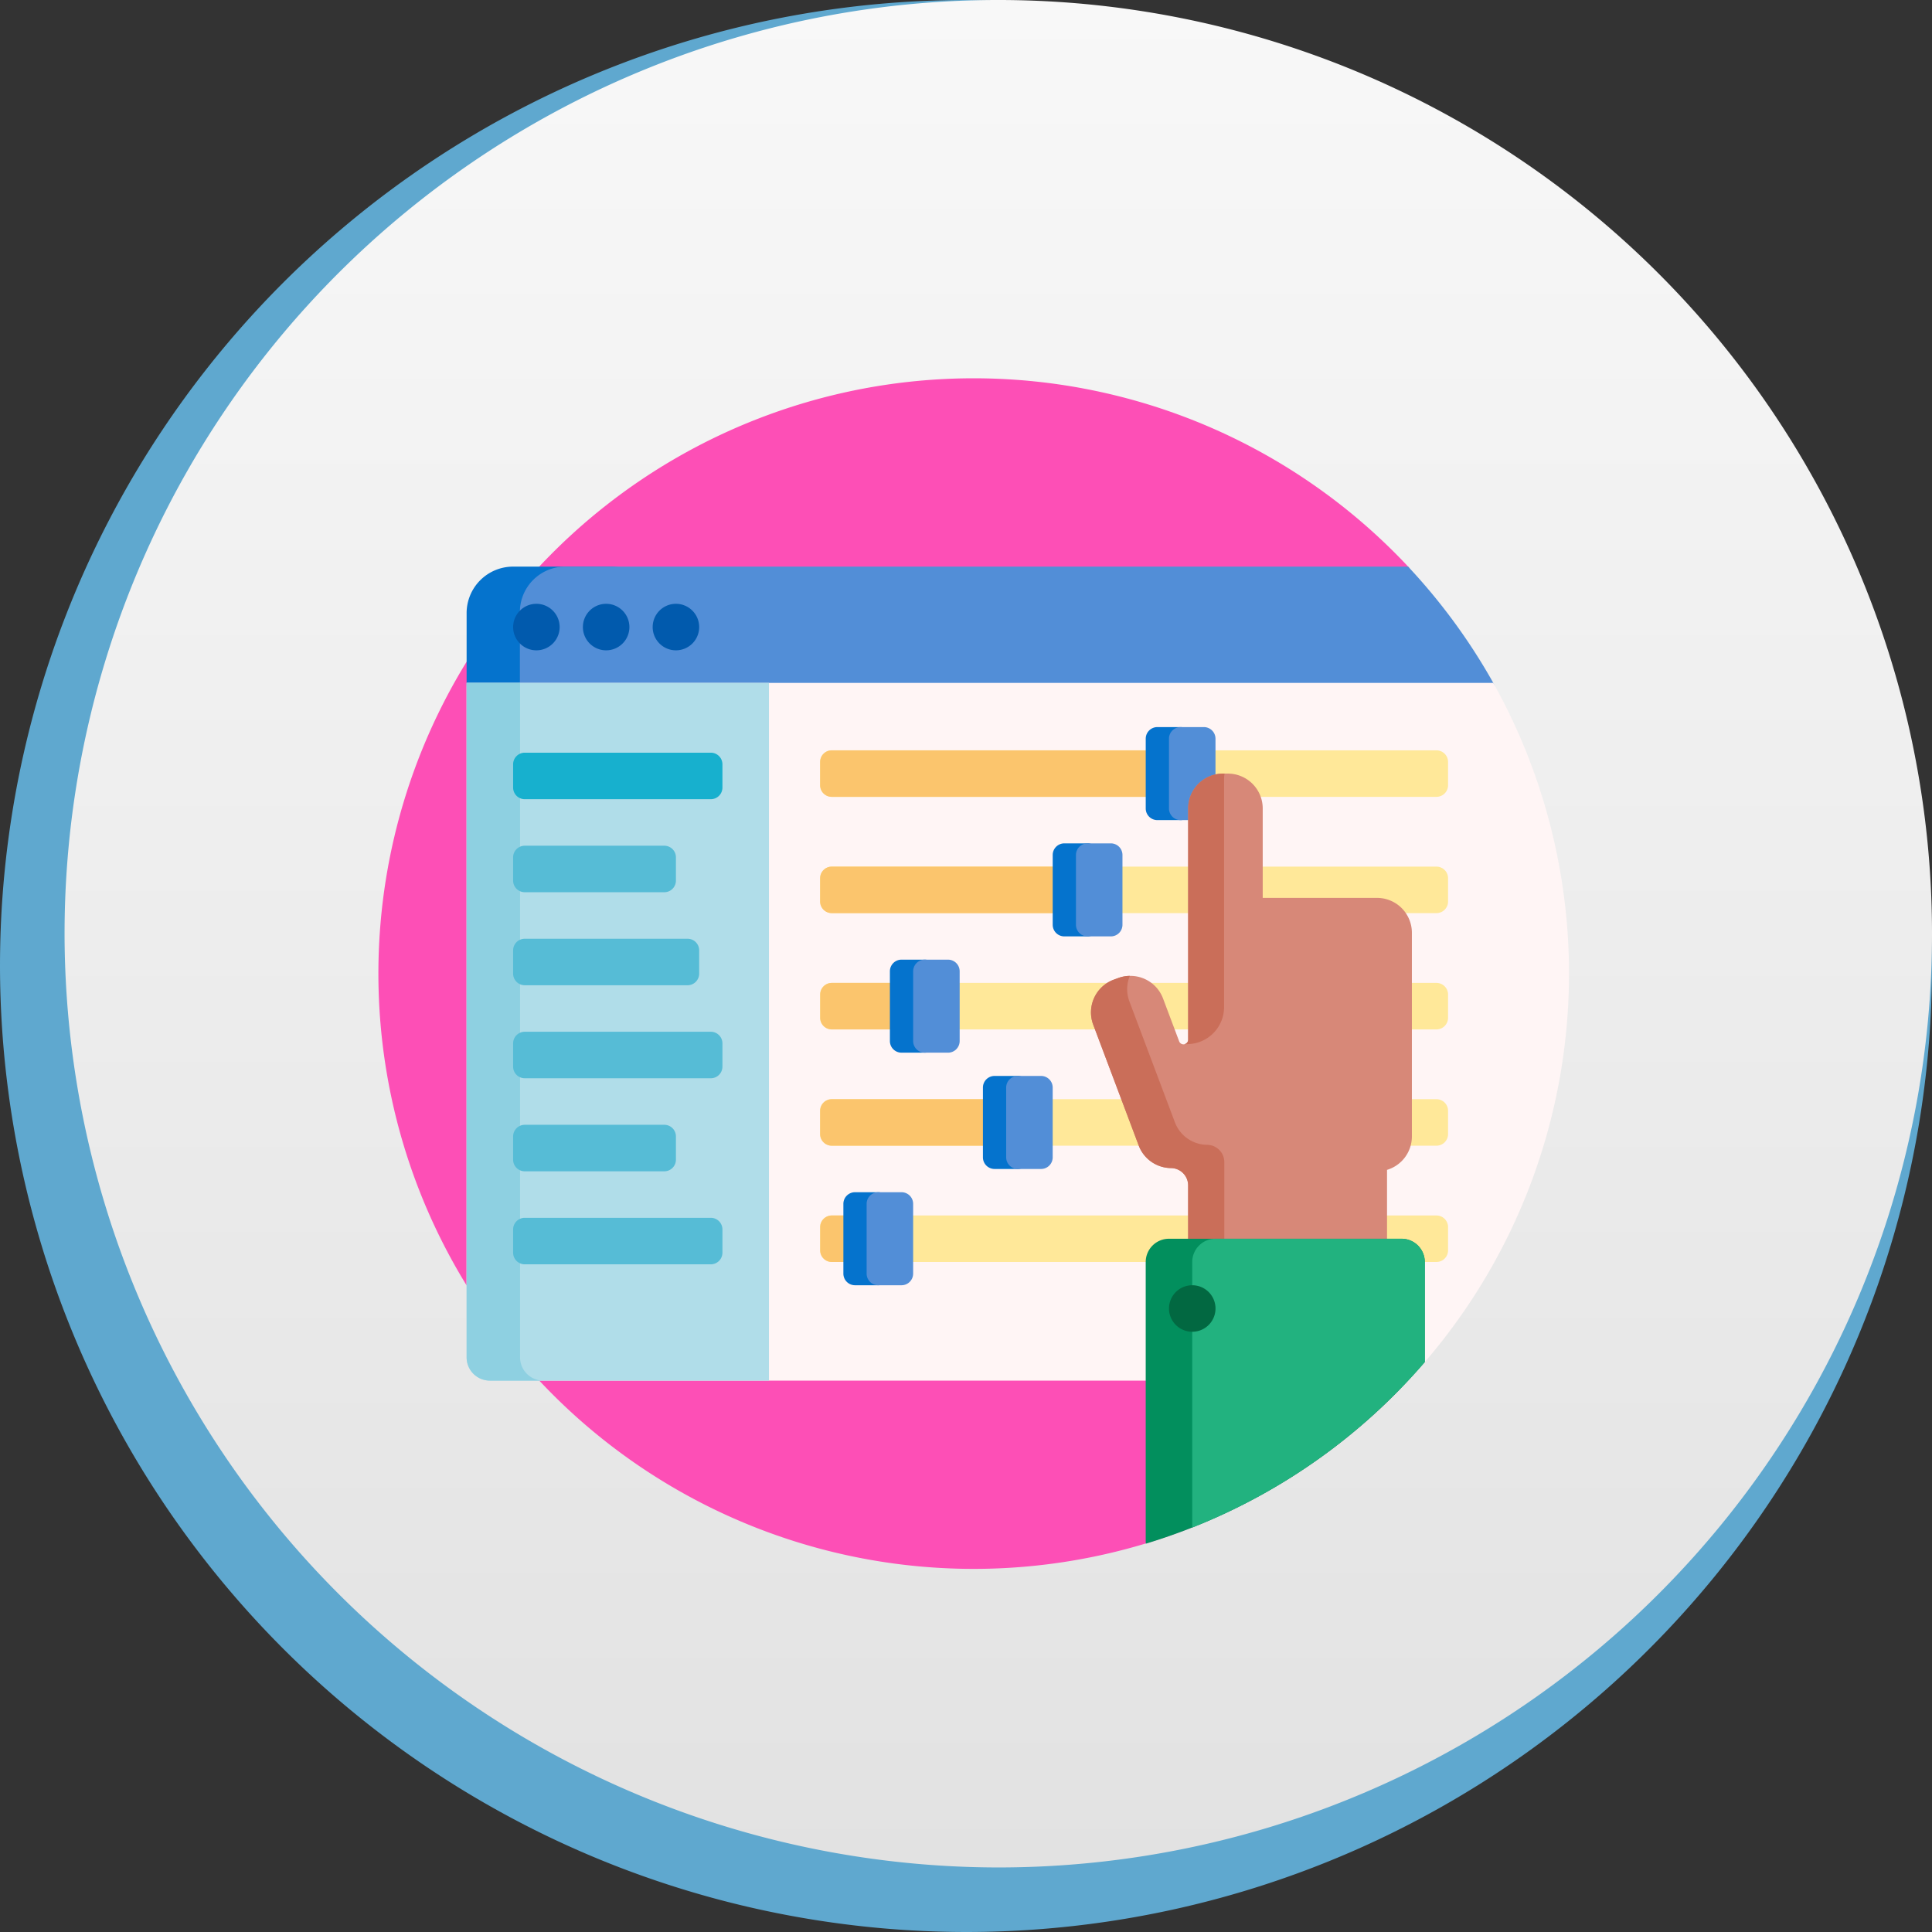 <svg xmlns="http://www.w3.org/2000/svg" xmlns:xlink="http://www.w3.org/1999/xlink" width="117.485" height="117.485" viewBox="0 0 117.485 117.485">
  <rect x="0" y="0" width="117.485" height="117.485" fill="#333333" stroke="none"/>
  <defs>
    <linearGradient id="linear-gradient" x1="-16.044" y1="0.5" x2="-15.044" y2="0.5" gradientUnits="objectBoundingBox">
      <stop offset="0" stop-color="#436a94"/>
      <stop offset="1" stop-color="#5fa8cf"/>
    </linearGradient>
    <linearGradient id="linear-gradient-2" x1="0.5" x2="0.5" y2="1" gradientUnits="objectBoundingBox">
      <stop offset="0" stop-color="#f8f8f8"/>
      <stop offset="1" stop-color="#e2e2e2"/>
    </linearGradient>
  </defs>
  <g id="Group_6823" data-name="Group 6823" transform="translate(-40.48 -40.022)">
    <g id="Group_6623" data-name="Group 6623" transform="translate(40.48 40.022)">
      <g id="Group_6622" data-name="Group 6622">
        <path id="Path_18741" data-name="Path 18741" d="M384.29,227.094a58.742,58.742,0,1,0-58.742-58.742A58.808,58.808,0,0,0,384.29,227.094Z" transform="translate(-325.548 -109.609)" fill="url(#linear-gradient)"/>
        <path id="Path_18742" data-name="Path 18742" d="M384.371,223.169a56.78,56.78,0,1,0-56.778-56.78A56.845,56.845,0,0,0,384.371,223.169Z" transform="translate(-323.667 -109.609)" fill="url(#linear-gradient-2)"/>
      </g>
    </g>
    <g id="Group_6766" data-name="Group 6766" transform="translate(63.481 63.022)">
      <path id="Path_18824" data-name="Path 18824" d="M62.086,61.519a36.2,36.2,0,1,1,.58-50.023.359.359,0,0,1-.016.5,1.879,1.879,0,0,0-.563,1.344Z" transform="translate(0)" fill="#fd4fb6"/>
      <path id="Path_18825" data-name="Path 18825" d="M46.768,90.9h-5.94A2.828,2.828,0,0,1,38,88.071V83.829A2.828,2.828,0,0,1,40.829,81h5.94A2.828,2.828,0,0,1,49.6,83.829v4.243A2.828,2.828,0,0,1,46.768,90.9Z" transform="translate(-32.626 -69.544)" fill="#0573cd"/>
      <path id="Path_18826" data-name="Path 18826" d="M63.59,90.9A2.763,2.763,0,0,1,60.9,88.071V83.829A2.763,2.763,0,0,1,63.59,81h51.322a36.347,36.347,0,0,1,5.137,6.995,1.947,1.947,0,0,1-1.695,2.9Z" transform="translate(-52.286 -69.544)" fill="#528ed7"/>
      <path id="Path_18827" data-name="Path 18827" d="M60.829,98.414A1.414,1.414,0,1,1,59.414,97,1.414,1.414,0,0,1,60.829,98.414ZM63.657,97a1.414,1.414,0,1,0,1.414,1.414A1.414,1.414,0,0,0,63.657,97ZM67.9,97a1.414,1.414,0,1,0,1.414,1.414A1.414,1.414,0,0,0,67.9,97Z" transform="translate(-49.798 -83.282)" fill="#015aad"/>
      <path id="Path_18828" data-name="Path 18828" d="M100.431,131a36.212,36.212,0,0,1-5.178,42.428H42.409A36.347,36.347,0,0,1,38,167.665V131Z" transform="translate(-32.626 -112.473)" fill="#fff5f5"/>
      <path id="Path_18829" data-name="Path 18829" d="M228.185,174.85v1.414a.707.707,0,0,1-.707.707H190.707a.707.707,0,0,1-.707-.707V174.85a.707.707,0,0,1,.707-.707h36.771A.707.707,0,0,1,228.185,174.85Zm-.707,6.364H190.707a.707.707,0,0,0-.707.707v1.414a.707.707,0,0,0,.707.707h36.771a.707.707,0,0,0,.707-.707v-1.414A.707.707,0,0,0,227.478,181.214Zm0-14.143H190.707a.707.707,0,0,0-.707.707v1.414a.707.707,0,0,0,.707.707h36.771a.707.707,0,0,0,.707-.707v-1.414A.707.707,0,0,0,227.478,167.071Zm0-7.071H190.707a.707.707,0,0,0-.707.707v1.414a.707.707,0,0,0,.707.707h36.771a.707.707,0,0,0,.707-.707v-1.414A.707.707,0,0,0,227.478,160Zm0,28.285H190.707a.707.707,0,0,0-.707.707v1.414a.707.707,0,0,0,.707.707h36.771a.707.707,0,0,0,.707-.707v-1.414A.707.707,0,0,0,227.478,188.285Z" transform="translate(-163.129 -137.372)" fill="#ffe899"/>
      <path id="Path_18830" data-name="Path 18830" d="M194.6,188.992v1.414a.707.707,0,0,1-.707.707h-3.182a.707.707,0,0,1-.707-.707v-1.414a.707.707,0,0,1,.707-.707h3.182A.707.707,0,0,1,194.6,188.992Zm-3.889-12.021h5.657a.707.707,0,0,0,.707-.707V174.85a.707.707,0,0,0-.707-.707h-5.657a.707.707,0,0,0-.707.707v1.414A.707.707,0,0,0,190.707,176.971ZM211.921,160H190.707a.707.707,0,0,0-.707.707v1.414a.707.707,0,0,0,.707.707h21.214a.707.707,0,0,0,.707-.707v-1.414A.707.707,0,0,0,211.921,160Zm-9.9,21.214H190.707a.707.707,0,0,0-.707.707v1.414a.707.707,0,0,0,.707.707h11.314a.707.707,0,0,0,.707-.707v-1.414A.707.707,0,0,0,202.021,181.214Zm4.243-14.143H190.707a.707.707,0,0,0-.707.707v1.414a.707.707,0,0,0,.707.707h15.557a.707.707,0,0,0,.707-.707v-1.414A.707.707,0,0,0,206.264,167.071Z" transform="translate(-163.129 -137.372)" fill="#fbc56d"/>
      <path id="Path_18831" data-name="Path 18831" d="M56.385,173.428H39.414A1.414,1.414,0,0,1,38,172.014V131H56.385Z" transform="translate(-32.626 -112.473)" fill="#b0dde9"/>
      <path id="Path_18832" data-name="Path 18832" d="M42.664,173.428h-3.25A1.414,1.414,0,0,1,38,172.014V131h3.25v41.014A1.414,1.414,0,0,0,42.664,173.428Z" transform="translate(-32.626 -112.473)" fill="#8ed0e1"/>
      <path id="Path_18833" data-name="Path 18833" d="M70.021,163.829H58.707a.707.707,0,0,1-.707-.707v-1.414a.707.707,0,0,1,.707-.707H70.021a.707.707,0,0,1,.707.707v1.414A.707.707,0,0,1,70.021,163.829Z" transform="translate(-49.798 -138.23)" fill="#17b0ce"/>
      <path id="Path_18834" data-name="Path 18834" d="M221.214,150.707v4.243a.707.707,0,0,1-.707.707h-1.414a.707.707,0,0,1-.707-.707v-4.243a.707.707,0,0,1,.707-.707h1.414A.707.707,0,0,1,221.214,150.707Zm-6.364,6.364h-1.414a.707.707,0,0,0-.707.707v4.243a.707.707,0,0,0,.707.707h1.414a.707.707,0,0,0,.707-.707v-4.243A.707.707,0,0,0,214.85,157.071Zm-9.9,7.071h-1.414a.707.707,0,0,0-.707.707v4.243a.707.707,0,0,0,.707.707h1.414a.707.707,0,0,0,.707-.707V164.85A.707.707,0,0,0,204.95,164.143Zm-2.829,14.143h-1.414a.707.707,0,0,0-.707.707v4.243a.707.707,0,0,0,.707.707h1.414a.707.707,0,0,0,.707-.707v-4.243A.707.707,0,0,0,202.121,178.285Zm8.486-7.071h-1.414a.707.707,0,0,0-.707.707v4.243a.707.707,0,0,0,.707.707h1.414a.707.707,0,0,0,.707-.707v-4.243A.707.707,0,0,0,210.607,171.214Z" transform="translate(-171.715 -128.786)" fill="#0573cd"/>
      <path id="Path_18835" data-name="Path 18835" d="M231.214,150.707v4.243a.707.707,0,0,1-.707.707h-1.414a.707.707,0,0,1-.707-.707v-4.243a.707.707,0,0,1,.707-.707h1.414A.707.707,0,0,1,231.214,150.707Zm-6.364,6.364h-1.414a.707.707,0,0,0-.707.707v4.243a.707.707,0,0,0,.707.707h1.414a.707.707,0,0,0,.707-.707v-4.243A.707.707,0,0,0,224.85,157.071Zm-9.9,7.071h-1.414a.707.707,0,0,0-.707.707v4.243a.707.707,0,0,0,.707.707h1.414a.707.707,0,0,0,.707-.707V164.85A.707.707,0,0,0,214.95,164.143Zm-2.829,14.143h-1.414a.707.707,0,0,0-.707.707v4.243a.707.707,0,0,0,.707.707h1.414a.707.707,0,0,0,.707-.707v-4.243A.707.707,0,0,0,212.121,178.285Zm8.486-7.071h-1.414a.707.707,0,0,0-.707.707v4.243a.707.707,0,0,0,.707.707h1.414a.707.707,0,0,0,.707-.707v-4.243A.707.707,0,0,0,220.607,171.214Z" transform="translate(-180.301 -128.786)" fill="#528ed7"/>
      <path id="Path_18836" data-name="Path 18836" d="M70.728,213.021v1.414a.707.707,0,0,1-.707.707H58.707a.707.707,0,0,1-.707-.707v-1.414a.707.707,0,0,1,.707-.707H70.021A.707.707,0,0,1,70.728,213.021Zm-.707,10.607H58.707a.707.707,0,0,0-.707.707v1.414a.707.707,0,0,0,.707.707H70.021a.707.707,0,0,0,.707-.707v-1.414A.707.707,0,0,0,70.021,223.628ZM58.707,209.486h9.9a.707.707,0,0,0,.707-.707v-1.414a.707.707,0,0,0-.707-.707h-9.9a.707.707,0,0,0-.707.707v1.414A.707.707,0,0,0,58.707,209.486Zm0-5.657h8.486a.707.707,0,0,0,.707-.707v-1.414a.707.707,0,0,0-.707-.707H58.707a.707.707,0,0,0-.707.707v1.414A.707.707,0,0,0,58.707,203.829Zm0,16.971h8.486a.707.707,0,0,0,.707-.707v-1.414a.707.707,0,0,0-.707-.707H58.707a.707.707,0,0,0-.707.707v1.414A.707.707,0,0,0,58.707,220.8Z" transform="translate(-49.798 -172.573)" fill="#56bcd6"/>
      <path id="Path_18837" data-name="Path 18837" d="M325.965,179.68v12.387a2.122,2.122,0,0,1-1.512,2.031v11.258H312.359V195.042a1.053,1.053,0,0,0-1.052-1.052v0a2.12,2.12,0,0,1-1.954-1.372l-2.766-7.348a2.121,2.121,0,0,1,1.238-2.733l.274-.1a2.121,2.121,0,0,1,2.733,1.238l.981,2.606a.283.283,0,0,0,.548-.1V172.121A2.121,2.121,0,0,1,314.48,170h.293a2.121,2.121,0,0,1,2.121,2.121v5.438h6.949A2.121,2.121,0,0,1,325.965,179.68Z" transform="translate(-263.109 -145.958)" fill="#d78878"/>
      <path id="Path_18838" data-name="Path 18838" d="M312.293,186.454h-.176a.275.275,0,0,0,.242-.279V172.121A2.121,2.121,0,0,1,314.48,170h.095a2.123,2.123,0,0,0-.031.357V184.2a2.251,2.251,0,0,1-2.208,2.25Zm2.266,17.488V193.627a1.053,1.053,0,0,0-1.052-1.052v0a2.12,2.12,0,0,1-1.954-1.372l-2.766-7.348a2.111,2.111,0,0,1,.026-1.555,2.113,2.113,0,0,0-.715.134l-.274.1a2.122,2.122,0,0,0-1.238,2.733l2.766,7.348a2.121,2.121,0,0,0,1.954,1.372v0a1.053,1.053,0,0,1,1.052,1.052v10.315h12.094v-1.414Z" transform="translate(-263.109 -145.958)" fill="#ca6e59"/>
      <path id="Path_18839" data-name="Path 18839" d="M330.009,388.542a1.435,1.435,0,0,1-.009-.156V371.414A1.414,1.414,0,0,1,331.414,370h14.143a1.414,1.414,0,0,1,1.414,1.414V377.5A36.23,36.23,0,0,1,330.009,388.542Z" transform="translate(-283.33 -317.672)" fill="#028f5d"/>
      <path id="Path_18840" data-name="Path 18840" d="M350,387.564V371.414A1.414,1.414,0,0,1,351.414,370h11.314a1.414,1.414,0,0,1,1.414,1.414V377.5A36.286,36.286,0,0,1,350,387.564Z" transform="translate(-300.501 -317.672)" fill="#22b27f"/>
      <path id="Path_18841" data-name="Path 18841" d="M342.829,391.414A1.414,1.414,0,1,1,341.414,390,1.414,1.414,0,0,1,342.829,391.414Z" transform="translate(-291.915 -334.844)" fill="#026841"/>
    </g>
  </g>
</svg>
